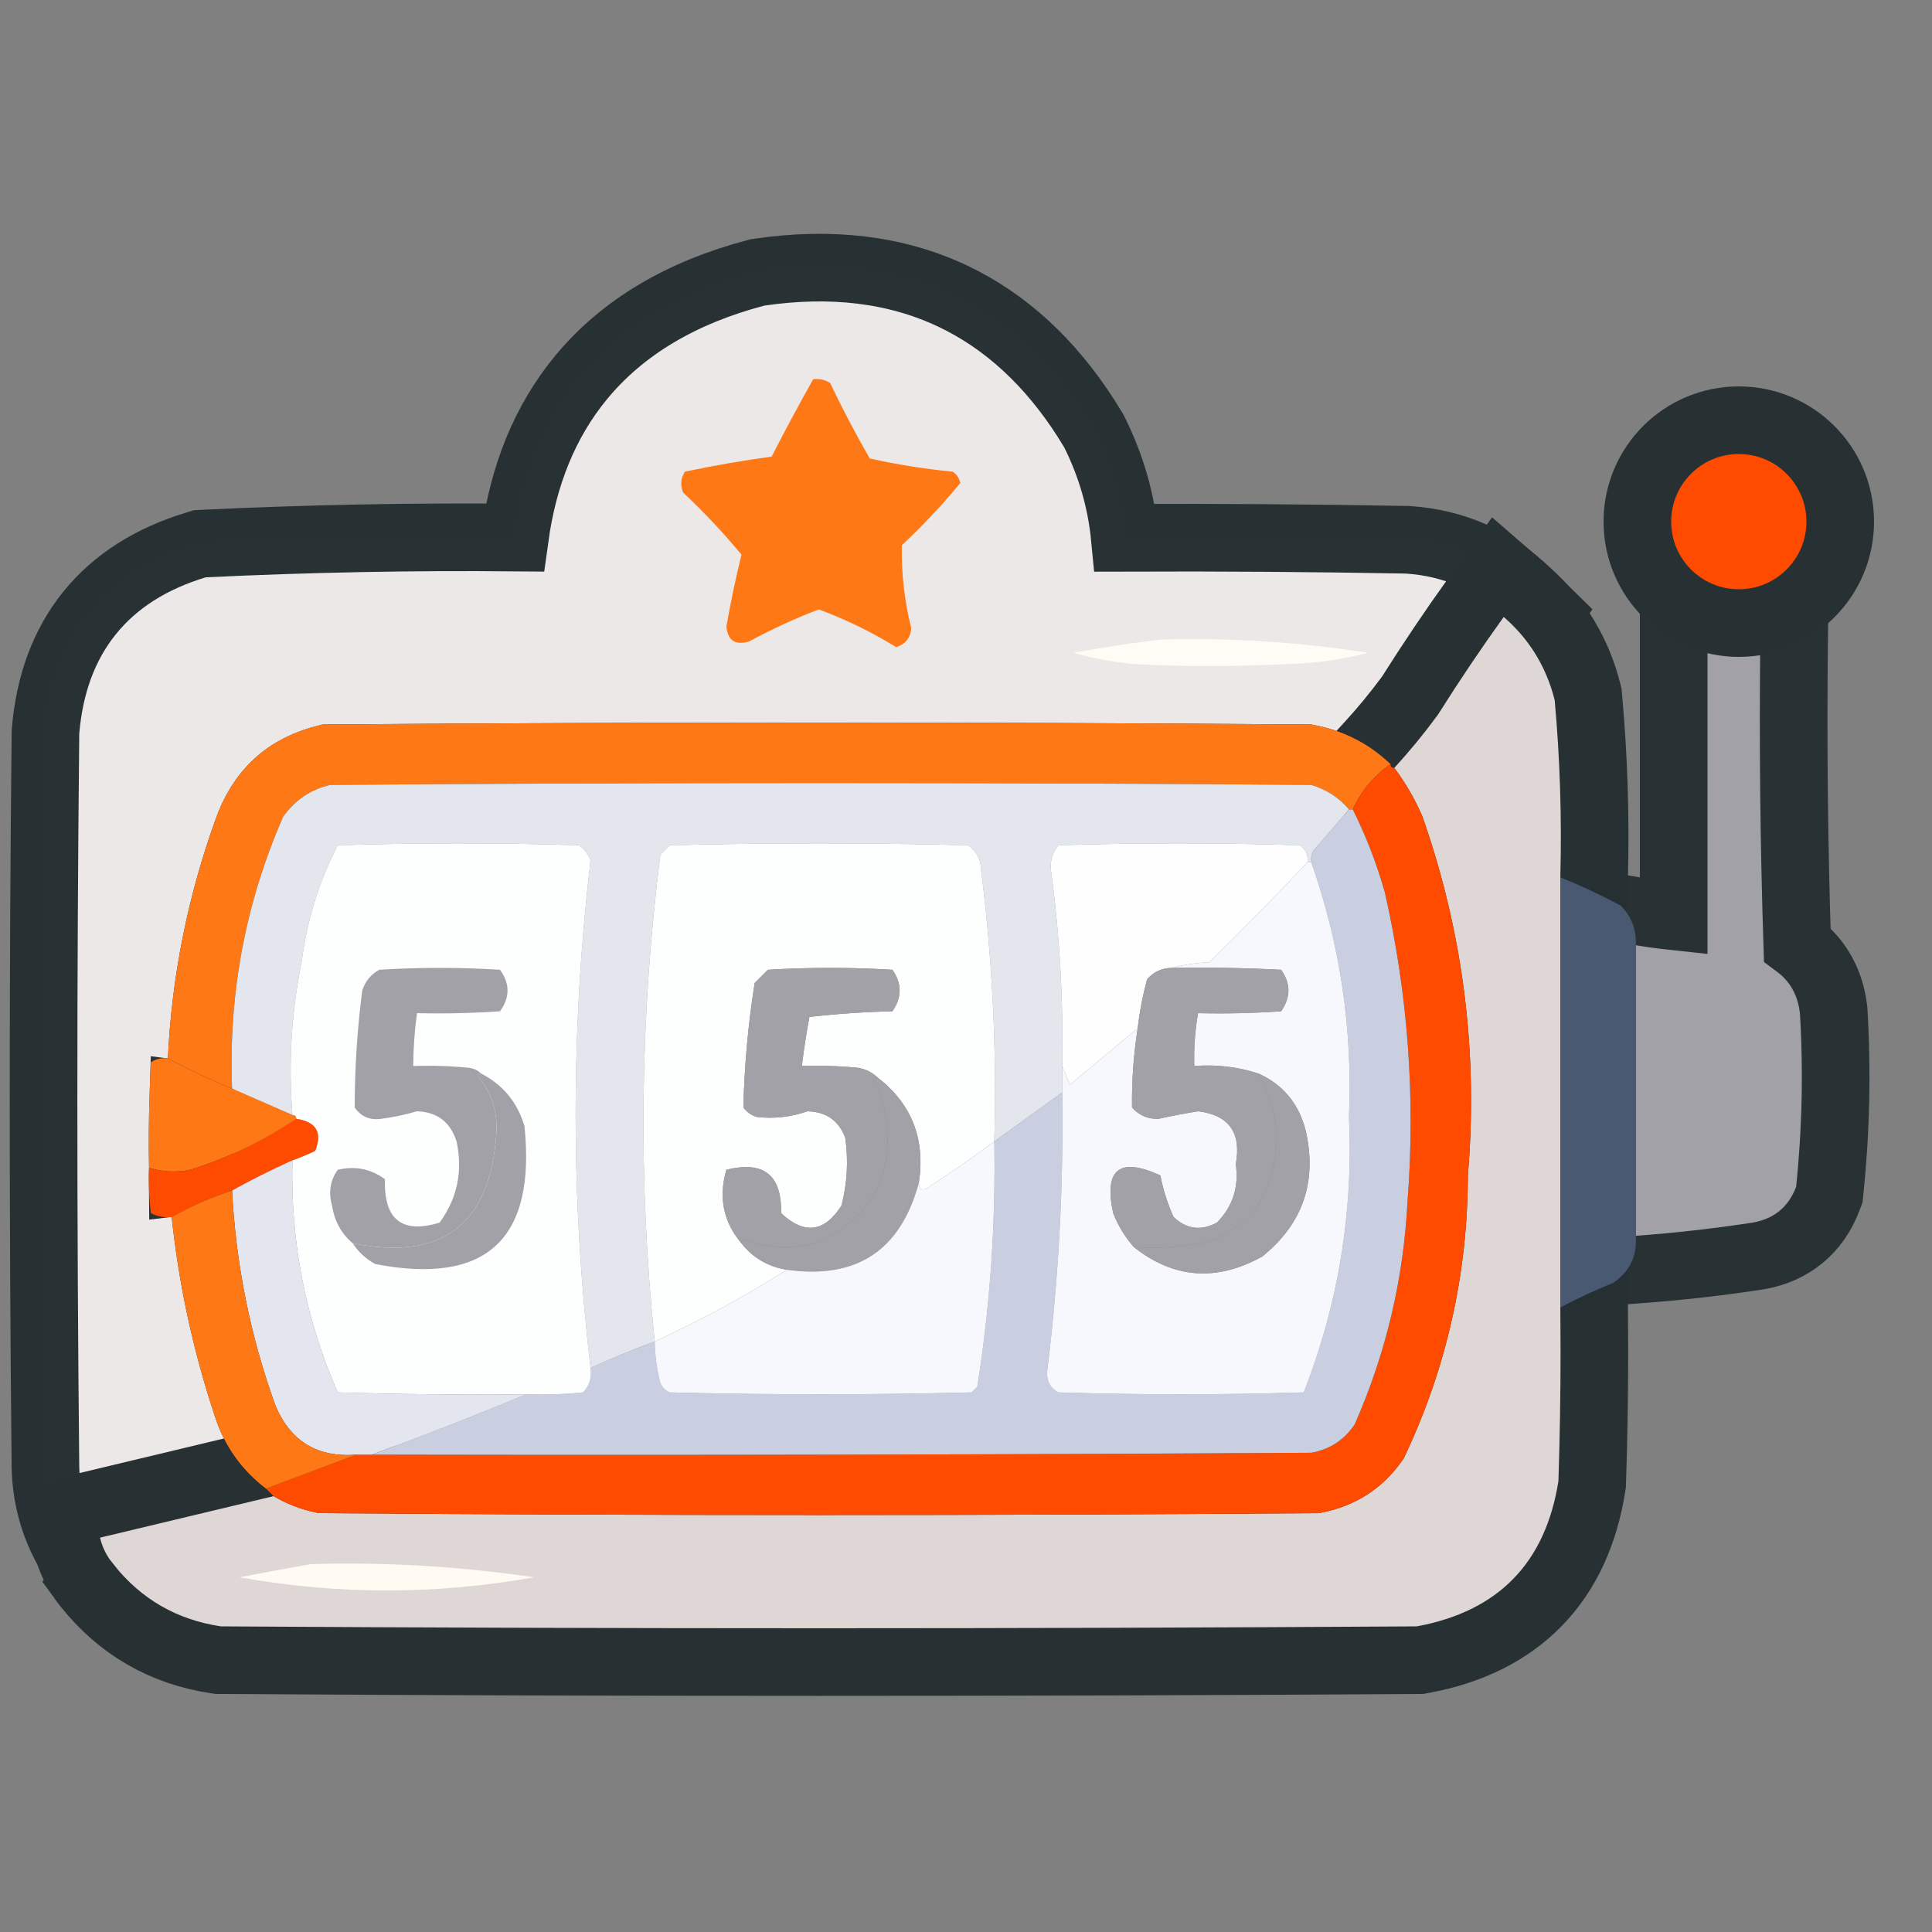 <?xml version="1.0"?>
<svg xmlns="http://www.w3.org/2000/svg" width="100" height="100" viewBox="0 0 100 100" fill="none">
<rect x="0" y="0" width="100" height="100" fill="#808080" stroke="none"/>
<g clip-path="url(#clip0_1_137)">
<mask id="mask0_1_137" style="mask-type:luminance" maskUnits="userSpaceOnUse" x="-4" y="-4" width="108" height="108">
<path d="M101.75 -1.75V101.75H-1.75V-1.75H101.75Z" fill="white" stroke="white" stroke-width="3.5"/>
</mask>
<g mask="url(#mask0_1_137)">
<path opacity="0.99" d="M39.297 14.088C42.977 13.549 46.336 13.923 49.294 15.318C52.068 16.627 54.366 18.775 56.215 21.658L56.578 22.244L56.613 22.302L56.645 22.364C57.513 24.106 58.038 25.933 58.221 27.835C63.076 27.817 67.931 27.85 72.785 27.938H72.827L72.868 27.941C75.268 28.098 77.358 29.017 79.058 30.685L80.129 31.736L79.253 32.955C78.091 34.571 76.971 36.234 75.894 37.944L75.861 37.997L75.825 38.047C75.082 39.059 74.293 40.02 73.457 40.93L72.936 41.496H72.168C71.834 41.496 71.261 41.412 70.784 40.935C70.673 40.824 70.584 40.706 70.512 40.589C69.712 39.901 68.786 39.456 67.699 39.248C50.773 39.119 33.847 39.12 16.922 39.248C14.836 39.762 13.508 40.981 12.786 43.055L12.783 43.063L12.78 43.07C11.406 46.911 10.627 50.842 10.439 54.867L10.352 56.766L9.493 56.654C9.452 57.908 9.442 59.163 9.465 60.418L9.466 60.469L9.463 60.521C9.454 60.733 9.453 60.945 9.455 61.156L10.441 61.037L10.627 62.805C10.96 65.977 11.616 69.099 12.594 72.174L12.793 72.788L12.796 72.796L12.872 73.014C13.242 74.023 13.829 74.847 14.647 75.515L14.827 75.657L14.923 75.729L17.609 78.416L14.567 79.143C11.574 79.859 8.579 80.575 5.583 81.292L4.349 81.587L3.685 80.507C2.882 79.201 2.444 77.764 2.363 76.225L2.352 75.916V75.897C2.221 63.255 2.221 50.613 2.352 37.97L2.353 37.906L2.357 37.842C2.555 35.476 3.285 33.401 4.638 31.725C5.99 30.049 7.864 28.899 10.135 28.209L10.343 28.145L10.56 28.134C15.917 27.877 21.278 27.773 26.645 27.822C27.088 24.599 28.203 21.817 30.062 19.557C32.233 16.919 35.294 15.138 39.102 14.129L39.198 14.103L39.297 14.088Z" fill="#EDE9E8" stroke="#273033" stroke-width="3.5"/>
<path fill-rule="evenodd" clip-rule="evenodd" d="M42.09 19.629C42.411 19.587 42.704 19.652 42.969 19.824C43.602 21.157 44.286 22.459 45.02 23.73C46.435 24.046 47.867 24.274 49.316 24.414C49.526 24.558 49.657 24.754 49.707 25C48.772 26.131 47.763 27.205 46.68 28.223C46.65 29.671 46.812 31.103 47.168 32.52C47.125 33.019 46.864 33.344 46.387 33.496C45.116 32.714 43.781 32.063 42.383 31.543C41.146 32.015 39.941 32.568 38.77 33.203C38.053 33.413 37.663 33.152 37.598 32.422C37.816 31.175 38.077 29.938 38.379 28.711C37.444 27.58 36.435 26.506 35.352 25.488C35.206 25.109 35.239 24.751 35.449 24.414C36.935 24.099 38.432 23.839 39.941 23.633C40.635 22.277 41.351 20.943 42.09 19.629Z" fill="#FF7816"/>
<path fill-rule="evenodd" clip-rule="evenodd" d="M41.699 23.73C41.792 25.425 40.946 26.174 39.16 25.977C38.778 25.79 38.453 25.53 38.184 25.195C39.643 25.329 40.815 24.841 41.699 23.73Z" fill="#FF7816"/>
<path d="M78.978 30.611C80.476 31.909 81.509 33.525 82.061 35.419L82.165 35.801L82.199 35.935L82.212 36.072C82.494 39.175 82.593 42.288 82.512 45.41V67.657L82.524 69.922C82.524 72.187 82.487 74.452 82.413 76.717L82.409 76.826L82.393 76.933C82.015 79.325 81.111 81.37 79.586 82.936C78.061 84.501 76.04 85.459 73.658 85.9L73.506 85.929L73.351 85.93C52.705 86.06 32.06 86.06 11.415 85.93L11.289 85.929L11.165 85.91C8.455 85.502 6.21 84.206 4.508 82.066L4.507 82.067C4.503 82.063 4.501 82.058 4.497 82.054C4.494 82.05 4.49 82.047 4.487 82.043L4.488 82.042C4.062 81.517 3.746 80.928 3.552 80.285L3.476 80.002L3.062 78.296L13.753 75.739L14.44 75.575L15.048 75.933C15.556 76.232 16.101 76.444 16.689 76.571C33.821 76.7 50.953 76.7 68.085 76.571C69.392 76.31 70.38 75.67 71.135 74.608C73.185 70.254 74.215 65.67 74.227 60.836V60.764L74.232 60.691C74.751 54.597 74.007 48.678 72 42.919C71.666 42.151 71.256 41.445 70.769 40.798L69.894 39.635L70.88 38.562C71.618 37.76 72.316 36.908 72.977 36.011C74.078 34.266 75.222 32.566 76.411 30.912L77.53 29.355L78.978 30.611Z" fill="#DFD7D5" stroke="#273033" stroke-width="3.5"/>
<path opacity="0.988" d="M92.884 31.355L92.863 33.126C92.802 38.383 92.857 43.639 93.026 48.894C94.002 49.621 94.628 50.647 94.853 51.9L94.901 52.233L94.908 52.285L94.911 52.337C95.096 55.435 95.028 58.526 94.709 61.606L94.687 61.83L94.606 62.042C93.995 63.669 92.734 64.704 91.026 65.005L91.007 65.008L90.988 65.011C88.932 65.326 86.867 65.559 84.795 65.71L82.918 65.847V46.862L84.954 47.199C85.511 47.291 86.069 47.367 86.629 47.427V31.355H92.884Z" fill="#A1A1A7" stroke="#273033" stroke-width="3.5"/>
<path fill-rule="evenodd" clip-rule="evenodd" d="M94.043 22.949C96.38 25.88 96.315 28.777 93.848 31.641C93.018 32.283 92.106 32.772 91.113 33.105C90.202 33.105 89.29 33.105 88.379 33.105C85.712 32.327 84.149 30.569 83.691 27.832C85.093 30.356 87.241 31.43 90.137 31.055C93.442 30.014 94.841 27.767 94.336 24.316C94.032 23.848 93.935 23.393 94.043 22.949Z" fill="#FF4B00"/>
<path fill-rule="evenodd" clip-rule="evenodd" d="M60.059 33.105C63.662 33.004 67.243 33.232 70.801 33.789C69.394 34.153 67.962 34.348 66.504 34.375C63.9 34.505 61.295 34.505 58.691 34.375C57.627 34.27 56.586 34.074 55.566 33.789C57.082 33.51 58.579 33.282 60.059 33.105Z" fill="#FFFCF6"/>
<path fill-rule="evenodd" clip-rule="evenodd" d="M71.973 39.551C71.118 40.146 70.467 40.927 70.019 41.895C69.954 41.895 69.889 41.895 69.824 41.895C69.309 41.285 68.658 40.862 67.871 40.625C50.944 40.495 34.017 40.495 17.09 40.625C16.066 40.867 15.252 41.42 14.648 42.285C12.697 46.766 11.818 51.454 12.012 56.348C10.869 55.873 9.762 55.353 8.691 54.785C8.887 50.585 9.701 46.484 11.133 42.48C12.071 39.784 13.926 38.124 16.699 37.5C33.756 37.37 50.814 37.37 67.871 37.5C69.463 37.775 70.831 38.459 71.973 39.551Z" fill="#FF7816"/>
<path fill-rule="evenodd" clip-rule="evenodd" d="M71.973 39.551C71.973 39.681 72.038 39.746 72.168 39.746C72.752 40.523 73.241 41.37 73.633 42.285C75.736 48.295 76.517 54.48 75.977 60.84C75.965 65.979 74.858 70.862 72.656 75.488C71.6 77.043 70.135 77.987 68.262 78.32C51.009 78.451 33.756 78.451 16.504 78.32C15.666 78.161 14.885 77.868 14.16 77.441C14.03 77.311 13.9 77.181 13.77 77.051C15.33 76.465 16.892 75.879 18.457 75.293C18.717 75.293 18.978 75.293 19.238 75.293C35.449 75.326 51.66 75.293 67.871 75.195C68.821 75.028 69.57 74.54 70.117 73.731C71.733 70.065 72.645 66.224 72.852 62.207C73.269 56.804 72.879 51.466 71.68 46.191C71.259 44.7 70.706 43.268 70.019 41.895C70.467 40.927 71.118 40.146 71.973 39.551Z" fill="#FF4B00"/>
<path fill-rule="evenodd" clip-rule="evenodd" d="M69.824 41.895C69.207 42.605 68.589 43.321 67.969 44.043C67.874 44.228 67.842 44.423 67.871 44.629C67.806 44.629 67.741 44.629 67.676 44.629C67.715 44.26 67.585 43.967 67.285 43.75C63.119 43.62 58.952 43.62 54.785 43.75C54.483 44.106 54.353 44.529 54.395 45.02C54.849 48.39 55.044 51.776 54.98 55.176C54.98 55.631 54.98 56.087 54.98 56.543C53.812 57.385 52.64 58.231 51.465 59.082C51.599 54.375 51.371 49.688 50.781 45.02C50.768 44.477 50.541 44.054 50.098 43.75C44.955 43.62 39.811 43.62 34.668 43.75C34.505 43.913 34.342 44.076 34.18 44.238C33.119 52.625 33.022 61.024 33.887 69.434C32.764 69.851 31.657 70.307 30.566 70.801C29.539 62.042 29.539 53.286 30.566 44.531C30.449 44.218 30.254 43.957 29.98 43.75C25.814 43.62 21.647 43.62 17.48 43.75C16.516 45.62 15.898 47.606 15.625 49.707C15.083 52.368 14.92 55.038 15.137 57.715C14.094 57.259 13.052 56.803 12.012 56.348C11.818 51.454 12.697 46.766 14.648 42.285C15.252 41.42 16.066 40.867 17.09 40.625C34.017 40.495 50.944 40.495 67.871 40.625C68.658 40.862 69.309 41.285 69.824 41.895Z" fill="#E3E6ED"/>
<path fill-rule="evenodd" clip-rule="evenodd" d="M69.824 41.895C69.889 41.895 69.954 41.895 70.019 41.895C70.706 43.268 71.259 44.7 71.68 46.191C72.879 51.466 73.269 56.804 72.852 62.207C72.645 66.224 71.733 70.065 70.117 73.731C69.57 74.54 68.821 75.028 67.871 75.195C51.66 75.293 35.449 75.326 19.238 75.293C21.927 74.307 24.597 73.265 27.246 72.168C28.225 72.2 29.201 72.168 30.176 72.07C30.514 71.721 30.644 71.298 30.566 70.801C31.657 70.307 32.764 69.851 33.887 69.434C33.899 70.16 33.997 70.876 34.18 71.582C34.277 71.81 34.44 71.973 34.668 72.07C39.876 72.201 45.085 72.201 50.293 72.07C50.391 71.973 50.488 71.875 50.586 71.777C51.249 67.573 51.542 63.341 51.465 59.082C52.64 58.231 53.812 57.385 54.98 56.543C55.055 61.38 54.794 66.198 54.199 70.996C54.167 71.486 54.362 71.844 54.785 72.07C59.017 72.201 63.249 72.201 67.481 72.07C69.27 67.497 70.051 62.744 69.824 57.812C70.019 53.282 69.368 48.888 67.871 44.629C67.842 44.423 67.874 44.228 67.969 44.043C68.589 43.321 69.207 42.605 69.824 41.895Z" fill="#C9CEE1"/>
<path fill-rule="evenodd" clip-rule="evenodd" d="M30.566 70.801C30.644 71.298 30.514 71.721 30.176 72.07C29.201 72.168 28.225 72.2 27.246 72.168C23.99 72.201 20.735 72.168 17.48 72.07C15.807 68.25 15.026 64.246 15.137 60.059C15.53 59.916 15.92 59.754 16.309 59.57C16.697 58.62 16.372 58.067 15.332 57.91C15.332 57.78 15.267 57.715 15.137 57.715C14.92 55.038 15.083 52.368 15.625 49.707C15.898 47.606 16.516 45.62 17.48 43.75C21.647 43.62 25.814 43.62 29.98 43.75C30.254 43.957 30.449 44.218 30.566 44.531C29.539 53.286 29.539 62.042 30.566 70.801Z" fill="#FDFEFE"/>
<path fill-rule="evenodd" clip-rule="evenodd" d="M51.465 59.082C50.323 59.929 49.152 60.743 47.949 61.523C47.692 61.627 47.562 61.529 47.559 61.23C47.904 58.947 47.188 57.124 45.41 55.762C45.148 55.509 44.822 55.346 44.434 55.273C43.459 55.176 42.483 55.143 41.504 55.176C41.606 54.324 41.736 53.478 41.895 52.637C43.322 52.474 44.755 52.377 46.191 52.344C46.689 51.621 46.689 50.905 46.191 50.195C44.043 50.065 41.895 50.065 39.746 50.195C39.518 50.423 39.29 50.651 39.062 50.879C38.723 53.02 38.528 55.168 38.477 57.324C38.653 57.559 38.881 57.722 39.16 57.812C40.059 57.917 40.938 57.819 41.797 57.52C42.762 57.545 43.413 58.001 43.75 58.887C43.918 60.075 43.853 61.247 43.555 62.402C42.67 63.787 41.628 63.917 40.43 62.793C40.471 60.817 39.527 60.068 37.598 60.547C37.178 61.972 37.439 63.242 38.379 64.356C38.975 65.11 39.756 65.565 40.723 65.723C38.544 67.106 36.266 68.342 33.887 69.434C33.022 61.024 33.119 52.625 34.18 44.238C34.342 44.076 34.505 43.913 34.668 43.75C39.811 43.62 44.955 43.62 50.098 43.75C50.541 44.054 50.768 44.477 50.781 45.02C51.371 49.688 51.599 54.375 51.465 59.082Z" fill="#FDFEFE"/>
<path opacity="0.993" fill-rule="evenodd" clip-rule="evenodd" d="M94.043 22.949C93.935 23.393 94.032 23.848 94.336 24.316C94.841 27.767 93.442 30.014 90.137 31.055C87.241 31.43 85.093 30.356 83.691 27.832C83.518 24.499 85.015 22.318 88.184 21.289C90.451 20.842 92.404 21.395 94.043 22.949Z" fill="#FF7816"/>
<path fill-rule="evenodd" clip-rule="evenodd" d="M88.769 22.168C89.948 22.064 91.055 22.291 92.09 22.852C93.406 24.553 93.015 25.725 90.918 26.367C89.696 26.587 88.524 26.457 87.402 25.977C86.292 25.114 86.162 24.137 87.012 23.047C87.563 22.641 88.149 22.348 88.769 22.168Z" fill="#FF7816"/>
<path fill-rule="evenodd" clip-rule="evenodd" d="M67.676 44.629C66.028 46.375 64.335 48.1 62.598 49.805C61.909 49.84 61.258 49.937 60.645 50.098C60.137 50.107 59.714 50.303 59.375 50.684C59.149 51.516 58.986 52.362 58.887 53.223C57.719 54.195 56.547 55.171 55.371 56.152C55.24 55.803 55.11 55.477 54.98 55.176C55.044 51.776 54.849 48.39 54.395 45.02C54.353 44.529 54.483 44.106 54.785 43.75C58.952 43.62 63.119 43.62 67.285 43.75C67.585 43.967 67.715 44.26 67.676 44.629Z" fill="#FEFEFE"/>
<path fill-rule="evenodd" clip-rule="evenodd" d="M67.676 44.629C67.741 44.629 67.806 44.629 67.871 44.629C69.368 48.888 70.019 53.282 69.824 57.812C70.051 62.744 69.27 67.497 67.481 72.07C63.249 72.201 59.017 72.201 54.785 72.07C54.362 71.844 54.167 71.486 54.199 70.996C54.794 66.198 55.055 61.38 54.98 56.543C54.98 56.087 54.98 55.631 54.98 55.176C55.11 55.477 55.24 55.803 55.371 56.152C56.547 55.171 57.719 54.195 58.887 53.223C58.673 54.584 58.575 55.952 58.594 57.324C58.956 57.733 59.411 57.928 59.961 57.91C60.641 57.76 61.324 57.629 62.012 57.52C63.611 57.717 64.263 58.629 63.965 60.254C64.132 61.444 63.807 62.453 62.988 63.281C62.165 63.724 61.417 63.627 60.742 62.988C60.432 62.299 60.204 61.582 60.059 60.84C57.94 59.867 57.126 60.518 57.617 62.793C57.882 63.457 58.24 64.043 58.691 64.551C60.759 66.185 62.972 66.348 65.332 65.039C67.44 63.339 68.189 61.158 67.578 58.496C67.218 57.114 66.404 56.137 65.137 55.566C64.067 55.218 62.961 55.088 61.816 55.176C61.788 54.255 61.853 53.344 62.012 52.441C63.446 52.474 64.878 52.441 66.309 52.344C66.814 51.614 66.814 50.898 66.309 50.195C64.422 50.098 62.534 50.065 60.645 50.098C61.258 49.937 61.909 49.84 62.598 49.805C64.335 48.1 66.028 46.375 67.676 44.629Z" fill="#F6F8FD"/>
<path opacity="0.991" fill-rule="evenodd" clip-rule="evenodd" d="M80.762 45.41C81.83 45.842 82.872 46.331 83.887 46.875C84.448 47.444 84.708 48.127 84.668 48.926C84.668 53.939 84.668 58.952 84.668 63.965C84.745 65.005 84.354 65.819 83.496 66.406C82.556 66.779 81.644 67.202 80.762 67.676C80.762 60.254 80.762 52.832 80.762 45.41Z" fill="#4B5A73"/>
<path fill-rule="evenodd" clip-rule="evenodd" d="M24.902 55.566C24.817 55.554 24.752 55.586 24.707 55.664C25.463 56.565 25.788 57.606 25.684 58.789C25.323 63.411 22.848 65.266 18.262 64.356C17.669 63.855 17.31 63.205 17.188 62.402C16.991 61.72 17.089 61.102 17.48 60.547C18.381 60.337 19.195 60.5 19.922 61.035C19.863 63.13 20.807 63.878 22.754 63.281C23.669 62.028 23.962 60.628 23.633 59.082C23.31 58.074 22.626 57.553 21.582 57.52C20.978 57.697 20.36 57.827 19.727 57.91C19.144 57.992 18.689 57.797 18.359 57.324C18.36 55.302 18.49 53.284 18.75 51.27C18.901 50.793 19.194 50.435 19.629 50.195C21.712 50.065 23.796 50.065 25.879 50.195C26.4 50.911 26.4 51.627 25.879 52.344C24.448 52.441 23.016 52.474 21.582 52.441C21.46 53.348 21.395 54.259 21.387 55.176C22.365 55.143 23.342 55.176 24.316 55.273C24.558 55.319 24.753 55.416 24.902 55.566Z" fill="#A1A1A7"/>
<path fill-rule="evenodd" clip-rule="evenodd" d="M45.41 55.762C45.304 55.773 45.239 55.839 45.215 55.957C45.431 56.325 45.594 56.716 45.703 57.129C46.468 60.376 45.394 62.752 42.48 64.258C41.119 64.671 39.784 64.638 38.477 64.16C38.399 64.205 38.366 64.27 38.379 64.356C37.439 63.242 37.178 61.972 37.598 60.547C39.527 60.068 40.471 60.817 40.43 62.793C41.628 63.917 42.67 63.787 43.555 62.402C43.853 61.247 43.918 60.075 43.75 58.887C43.413 58.001 42.762 57.545 41.797 57.52C40.938 57.819 40.059 57.917 39.16 57.812C38.881 57.722 38.653 57.559 38.477 57.324C38.528 55.168 38.723 53.02 39.062 50.879C39.29 50.651 39.518 50.423 39.746 50.195C41.895 50.065 44.043 50.065 46.191 50.195C46.689 50.905 46.689 51.621 46.191 52.344C44.755 52.377 43.322 52.474 41.895 52.637C41.736 53.478 41.606 54.324 41.504 55.176C42.483 55.143 43.459 55.176 44.434 55.273C44.822 55.346 45.148 55.509 45.41 55.762Z" fill="#A1A1A7"/>
<path fill-rule="evenodd" clip-rule="evenodd" d="M60.645 50.098C62.534 50.065 64.422 50.098 66.309 50.195C66.814 50.898 66.814 51.614 66.309 52.344C64.878 52.441 63.446 52.474 62.012 52.441C61.853 53.344 61.788 54.255 61.816 55.176C62.961 55.088 64.067 55.218 65.137 55.566C66.479 58.022 66.381 60.431 64.844 62.793C64.197 63.441 63.448 63.929 62.598 64.258C61.267 64.543 59.965 64.641 58.691 64.551C58.24 64.043 57.882 63.457 57.617 62.793C57.126 60.518 57.94 59.867 60.059 60.84C60.204 61.582 60.432 62.299 60.742 62.988C61.417 63.627 62.165 63.724 62.988 63.281C63.807 62.453 64.132 61.444 63.965 60.254C64.263 58.629 63.611 57.717 62.012 57.52C61.324 57.629 60.641 57.76 59.961 57.91C59.411 57.928 58.956 57.733 58.594 57.324C58.575 55.952 58.673 54.584 58.887 53.223C58.986 52.362 59.149 51.516 59.375 50.684C59.714 50.303 60.137 50.107 60.645 50.098Z" fill="#A1A1A7"/>
<path fill-rule="evenodd" clip-rule="evenodd" d="M8.691 54.785C9.762 55.353 10.869 55.873 12.012 56.348C13.052 56.803 14.094 57.259 15.137 57.715C15.267 57.715 15.332 57.78 15.332 57.91C13.649 59.044 11.826 59.923 9.863 60.547C9.13 60.694 8.414 60.662 7.715 60.449C7.682 58.625 7.715 56.802 7.812 54.98C8.077 54.809 8.37 54.743 8.691 54.785Z" fill="#FF7816"/>
<path fill-rule="evenodd" clip-rule="evenodd" d="M24.902 55.566C26.04 56.151 26.789 57.063 27.148 58.301C27.744 64.152 25.172 66.528 19.434 65.43C18.946 65.17 18.555 64.812 18.262 64.356C22.848 65.266 25.323 63.411 25.684 58.789C25.788 57.606 25.463 56.565 24.707 55.664C24.752 55.586 24.817 55.554 24.902 55.566Z" fill="#A1A1A7"/>
<path fill-rule="evenodd" clip-rule="evenodd" d="M45.41 55.762C47.188 57.124 47.904 58.947 47.559 61.23C46.608 64.734 44.33 66.231 40.723 65.723C39.756 65.565 38.975 65.11 38.379 64.356C38.366 64.27 38.399 64.205 38.477 64.16C39.784 64.638 41.119 64.671 42.48 64.258C45.394 62.752 46.468 60.376 45.703 57.129C45.594 56.716 45.431 56.325 45.215 55.957C45.239 55.839 45.304 55.773 45.41 55.762Z" fill="#A1A1A7"/>
<path fill-rule="evenodd" clip-rule="evenodd" d="M65.137 55.566C66.404 56.137 67.218 57.114 67.578 58.496C68.189 61.158 67.44 63.339 65.332 65.039C62.972 66.348 60.759 66.185 58.691 64.551C59.965 64.641 61.267 64.543 62.598 64.258C63.448 63.929 64.197 63.441 64.844 62.793C66.381 60.431 66.479 58.022 65.137 55.566Z" fill="#A1A1A7"/>
<path fill-rule="evenodd" clip-rule="evenodd" d="M15.332 57.91C16.372 58.067 16.697 58.62 16.309 59.57C15.92 59.754 15.53 59.916 15.137 60.059C14.063 60.545 13.022 61.065 12.012 61.621C10.911 61.977 9.869 62.433 8.887 62.988C8.502 63.035 8.144 62.97 7.812 62.793C7.715 62.014 7.683 61.233 7.715 60.449C8.414 60.662 9.13 60.694 9.863 60.547C11.826 59.923 13.649 59.044 15.332 57.91Z" fill="#FF4B00"/>
<path fill-rule="evenodd" clip-rule="evenodd" d="M51.465 59.082C51.542 63.341 51.249 67.573 50.586 71.777C50.488 71.875 50.391 71.973 50.293 72.07C45.085 72.201 39.876 72.201 34.668 72.07C34.44 71.973 34.277 71.81 34.18 71.582C33.997 70.876 33.899 70.16 33.887 69.434C36.266 68.342 38.544 67.106 40.723 65.723C44.33 66.231 46.608 64.734 47.559 61.23C47.562 61.529 47.692 61.627 47.949 61.523C49.152 60.743 50.323 59.929 51.465 59.082Z" fill="#F7F8FD"/>
<path fill-rule="evenodd" clip-rule="evenodd" d="M15.137 60.059C15.026 64.246 15.807 68.25 17.48 72.07C20.735 72.168 23.99 72.201 27.246 72.168C24.597 73.265 21.927 74.307 19.238 75.293C18.978 75.293 18.717 75.293 18.457 75.293C16.44 75.455 15.04 74.608 14.258 72.754C12.958 69.159 12.209 65.448 12.012 61.621C13.022 61.065 14.063 60.545 15.137 60.059Z" fill="#E3E6EE"/>
<path fill-rule="evenodd" clip-rule="evenodd" d="M12.012 61.621C12.209 65.448 12.958 69.159 14.258 72.754C15.04 74.608 16.44 75.455 18.457 75.293C16.892 75.879 15.33 76.465 13.77 77.051C12.509 76.095 11.63 74.858 11.133 73.34C10.005 69.949 9.256 66.499 8.887 62.988C9.869 62.433 10.911 61.977 12.012 61.621Z" fill="#FF7816"/>
<path fill-rule="evenodd" clip-rule="evenodd" d="M16.113 80.957C19.976 80.847 23.817 81.075 27.637 81.641C22.555 82.549 17.477 82.549 12.402 81.641C13.661 81.395 14.898 81.167 16.113 80.957Z" fill="#FFFBF3"/>
</g>
<circle cx="90" cy="27" r="5.25" fill="#FF4B00" stroke="#273033" stroke-width="3.5"/>
</g>
<defs>
<clipPath id="clip0_1_137">
<rect width="100" height="100" fill="white"/>
</clipPath>
</defs>
</svg>
